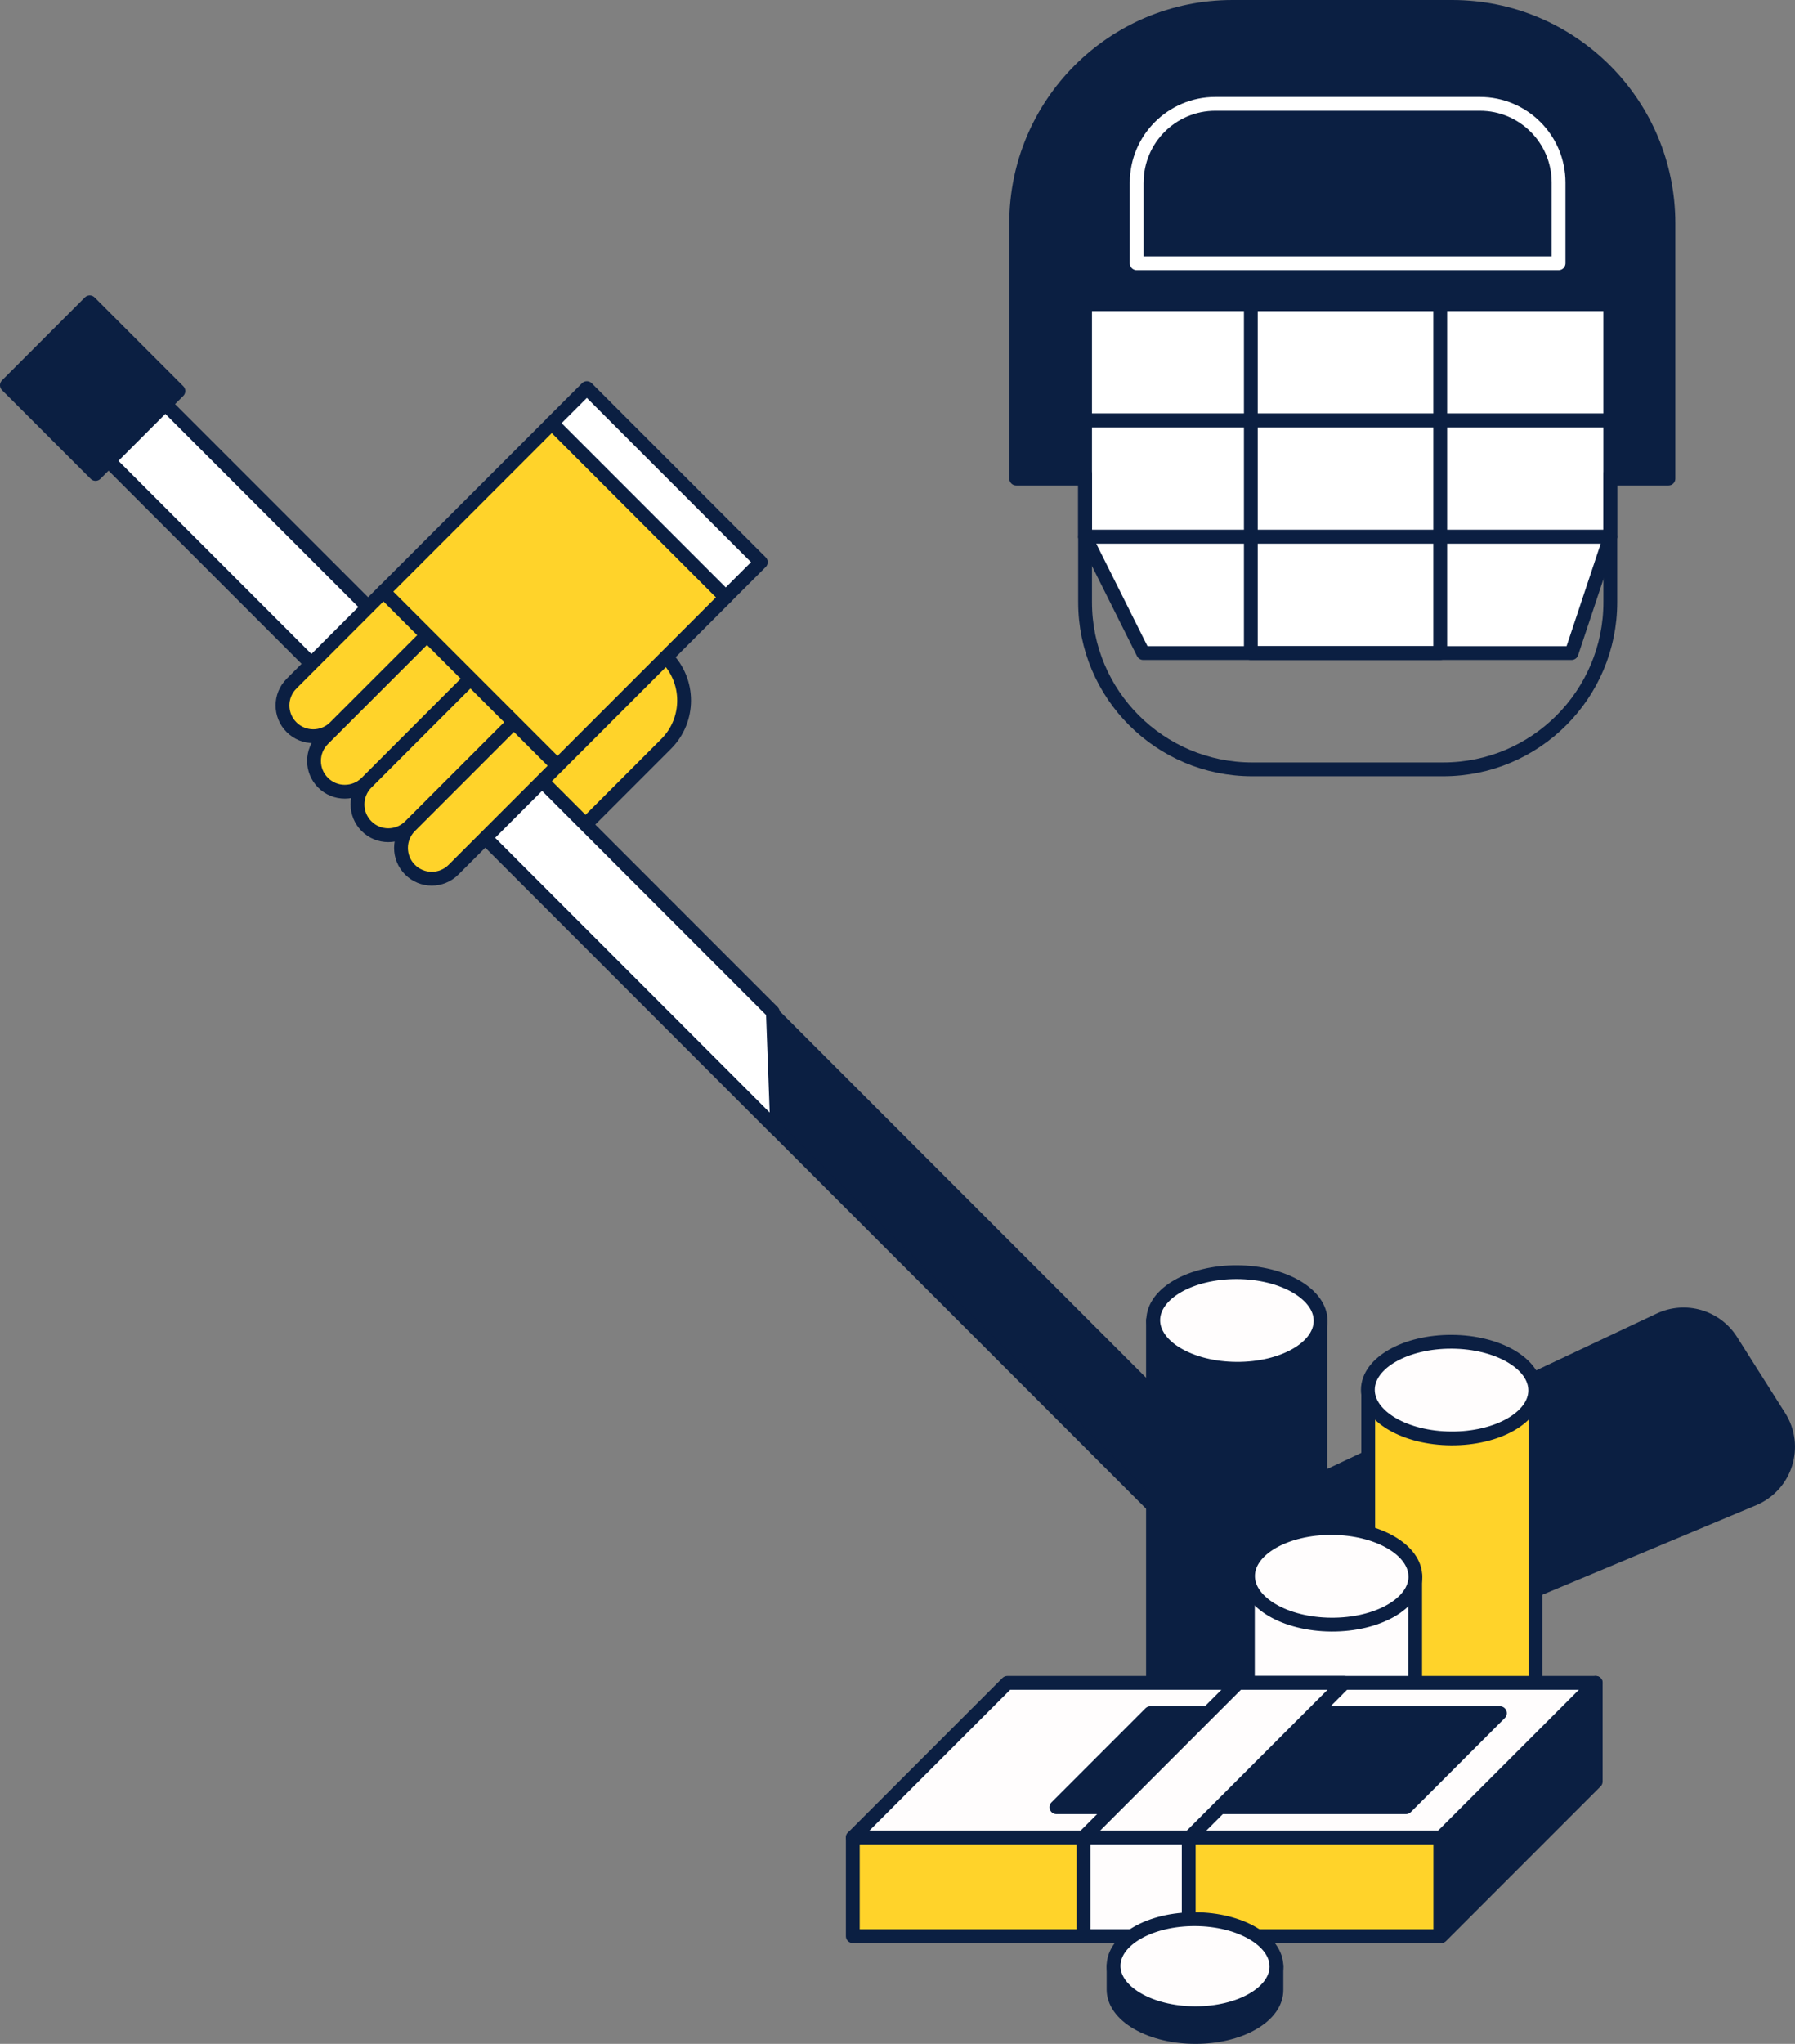 <?xml version="1.0" encoding="UTF-8"?>
<svg id="Layer_1" data-name="Layer 1" xmlns="http://www.w3.org/2000/svg" viewBox="0 0 520 591.72">
  <rect x="0" y="0" width="520" height="591.72" fill="#808080" stroke="none"/>
  <defs>
    <style>
      .cls-1, .cls-2, .cls-3, .cls-4, .cls-5, .cls-6, .cls-7, .cls-8, .cls-9, .cls-10, .cls-11, .cls-12 {
        stroke-linejoin: round;
      }

      .cls-1, .cls-2, .cls-3, .cls-4, .cls-5, .cls-6, .cls-7, .cls-8, .cls-9, .cls-10, .cls-12 {
        stroke: #0b1f42;
      }

      .cls-1, .cls-2, .cls-3, .cls-4, .cls-5, .cls-6, .cls-8, .cls-11, .cls-12 {
        stroke-width: 4px;
      }

      .cls-1, .cls-3, .cls-5, .cls-8 {
        stroke-linecap: round;
      }

      .cls-1, .cls-13, .cls-4, .cls-9 {
        fill: #ffd32a;
      }

      .cls-2, .cls-3 {
        fill: none;
      }

      .cls-5, .cls-10, .cls-11, .cls-12 {
        fill: #0b1f42;
      }

      .cls-6, .cls-7 {
        fill: #fff;
      }

      .cls-7, .cls-9, .cls-10 {
        stroke-width: 4px;
      }

      .cls-8 {
        fill: #fffdfd;
      }

      .cls-11 {
        stroke: #fff;
      }
    </style>
  </defs>
  <path class="cls-4" d="M163.92,244.44c-3.48,3.48-9.12,3.48-12.6,0-3.48-3.48-3.48-9.12,0-12.6l41.64-41.64c6.96,6.96,6.96,18.24,0,25.19l-29.04,29.04Z"/>
  <path class="cls-5" d="M365.84,467.79L20.95,122.9l16.13-16.13,329.27,329.27,114.42-53.94c7.45-3.51,16.34-.92,20.74,6.03l13.95,22.03c5.41,8.54,1.83,19.88-7.49,23.78l-100.51,42.05c-14.25,5.96-30.69,2.72-41.62-8.2Z"/>
  <rect class="cls-10" x="9.87" y="94.21" width="33.94" height="36.32" transform="translate(-71.6 51.89) rotate(-45)"/>
  <path class="cls-6" d="M31.48,133.42l16.42-16.42,176,176,1.26,34.11L31.48,133.42Z"/>
  <path class="cls-12" d="M294.38,64.66c0-34.61,28.05-62.66,62.66-62.66h63.63c34.6,0,62.66,28.05,62.66,62.66v73.9h-188.94v-73.9Z"/>
  <rect class="cls-6" x="314.34" y="88.05" width="152.15" height="33.67"/>
  <path class="cls-11" d="M329.3,52.85c0-12.58,10.2-22.78,22.78-22.78h76.65c12.58,0,22.78,10.2,22.78,22.78v23.36h-122.22v-23.36Z"/>
  <rect class="cls-6" x="314.34" y="121.73" width="152.15" height="33.67"/>
  <path class="cls-6" d="M314.34,155.4h152.15l-11.22,33.67h-124.09l-16.84-33.67Z"/>
  <rect class="cls-2" x="362.36" y="88.05" width="54.87" height="101.02"/>
  <path class="cls-3" d="M314.34,137.31v37.01c0,26.74,21.68,48.42,48.42,48.42h55.32c26.74,0,48.42-21.68,48.42-48.42v-37.01"/>
  <path class="cls-13" d="M131.38,251.79c-3.48,3.48-9.12,3.48-12.6,0-3.48-3.48-3.48-9.12,0-12.6l30.13-30.13,12.6,12.6-30.13,30.13Z"/>
  <path class="cls-13" d="M118.78,239.19c-3.48,3.48-9.12,3.48-12.6,0-3.48-3.48-3.48-9.12,0-12.6l30.13-30.13,12.6,12.6-30.13,30.13Z"/>
  <path class="cls-13" d="M106.18,226.6c-3.48,3.48-9.12,3.48-12.6,0-3.48-3.48-3.48-9.12,0-12.6l30.13-30.13,12.6,12.6-30.13,30.13Z"/>
  <path class="cls-13" d="M97.05,210.53c-3.48,3.48-9.12,3.48-12.6,0-3.48-3.48-3.48-9.12,0-12.6l26.66-26.66,12.6,12.6-26.66,26.66Z"/>
  <path class="cls-2" d="M148.91,209.06l-30.13,30.13M148.91,209.06l12.6,12.6-30.13,30.13c-3.48,3.48-9.12,3.48-12.6,0-3.48-3.48-3.48-9.12,0-12.6M148.91,209.06l-12.6-12.6M118.78,239.19c-3.48,3.48-9.12,3.48-12.6,0-3.48-3.48-3.48-9.12,0-12.6M136.31,196.47l-30.13,30.13M136.31,196.47l-12.6-12.6M106.18,226.6c-3.48,3.48-9.12,3.48-12.6,0-3.48-3.48-3.48-9.12,0-12.6l30.13-30.13M123.71,183.87l-12.6-12.6-26.66,26.66c-3.48,3.48-3.48,9.12,0,12.6,3.48,3.48,9.12,3.48,12.6,0l26.66-26.66Z"/>
  <rect class="cls-9" x="126.21" y="136.46" width="68.95" height="71.26" transform="translate(-74.62 164.03) rotate(-45)"/>
  <rect class="cls-7" x="182.96" y="107" width="14.35" height="71.26" transform="translate(-45.17 176.22) rotate(-45)"/>
  <path class="cls-1" d="M444.83,402.37h-48.47v100.7c0,3.6,2.39,7.22,7.15,9.97,9.49,5.49,24.84,5.52,34.27.06,4.74-2.74,7.08-6.34,7.04-9.95v-100.78Z"/>
  <path class="cls-8" d="M444.75,402.58c.04-7.73-10.78-14.05-24.17-14.12-13.39-.07-24.27,6.13-24.32,13.86-.04,7.73,10.78,14.05,24.17,14.12,13.39.07,24.27-6.13,24.32-13.86Z"/>
  <path class="cls-5" d="M382.48,382.25h-48.47v119.43c0,3.59,2.39,7.2,7.15,9.95,9.49,5.48,24.84,5.51,34.27.06,4.74-2.74,7.08-6.33,7.04-9.93v-119.51Z"/>
  <path class="cls-8" d="M382.57,382.43c.04-7.73-10.78-14.05-24.17-14.12-13.39-.07-24.27,6.13-24.32,13.86-.04,7.73,10.78,14.05,24.17,14.12,13.39.07,24.27-6.13,24.32-13.86Z"/>
  <path class="cls-8" d="M409.97,456.24h-48.47v66.69c0,3.59,2.39,7.21,7.15,9.96,9.49,5.49,24.84,5.52,34.27.06,4.74-2.74,7.08-6.33,7.04-9.93v-66.78h0Z"/>
  <path class="cls-8" d="M410.02,456.49c.04-7.73-10.78-14.05-24.16-14.12-13.39-.07-24.28,6.13-24.32,13.86-.04,7.73,10.78,14.05,24.17,14.12,13.39.07,24.27-6.13,24.32-13.86Z"/>
  <path class="cls-8" d="M417.51,531.97h-170.46l44.77-44.77h170.46l-44.77,44.77Z"/>
  <path class="cls-5" d="M462.27,515.77l-44.77,44.77v-28.57l44.77-44.77v28.57Z"/>
  <path class="cls-1" d="M417.25,531.97h-170.2v28.57h170.2v-28.57Z"/>
  <path class="cls-5" d="M407.3,523.2h-101.27l27.22-27.22h101.27l-27.22,27.22Z"/>
  <path class="cls-8" d="M344.64,531.97h-30.75l44.77-44.77h30.75l-44.76,44.77Z"/>
  <path class="cls-8" d="M344.36,531.97h-30.47v28.57h30.47v-28.57Z"/>
  <path class="cls-5" d="M369.78,569.19h-47.19v6.82c0,3.5,2.32,7.01,6.96,9.69,9.24,5.34,24.19,5.37,33.36.06,4.61-2.66,6.89-6.16,6.86-9.66v-6.89h0Z"/>
  <path class="cls-8" d="M369.78,569.37c.04-7.52-10.49-13.68-23.52-13.75-13.03-.07-23.63,5.97-23.67,13.49-.04,7.52,10.49,13.68,23.52,13.75,13.03.07,23.63-5.97,23.67-13.49Z"/>
</svg>